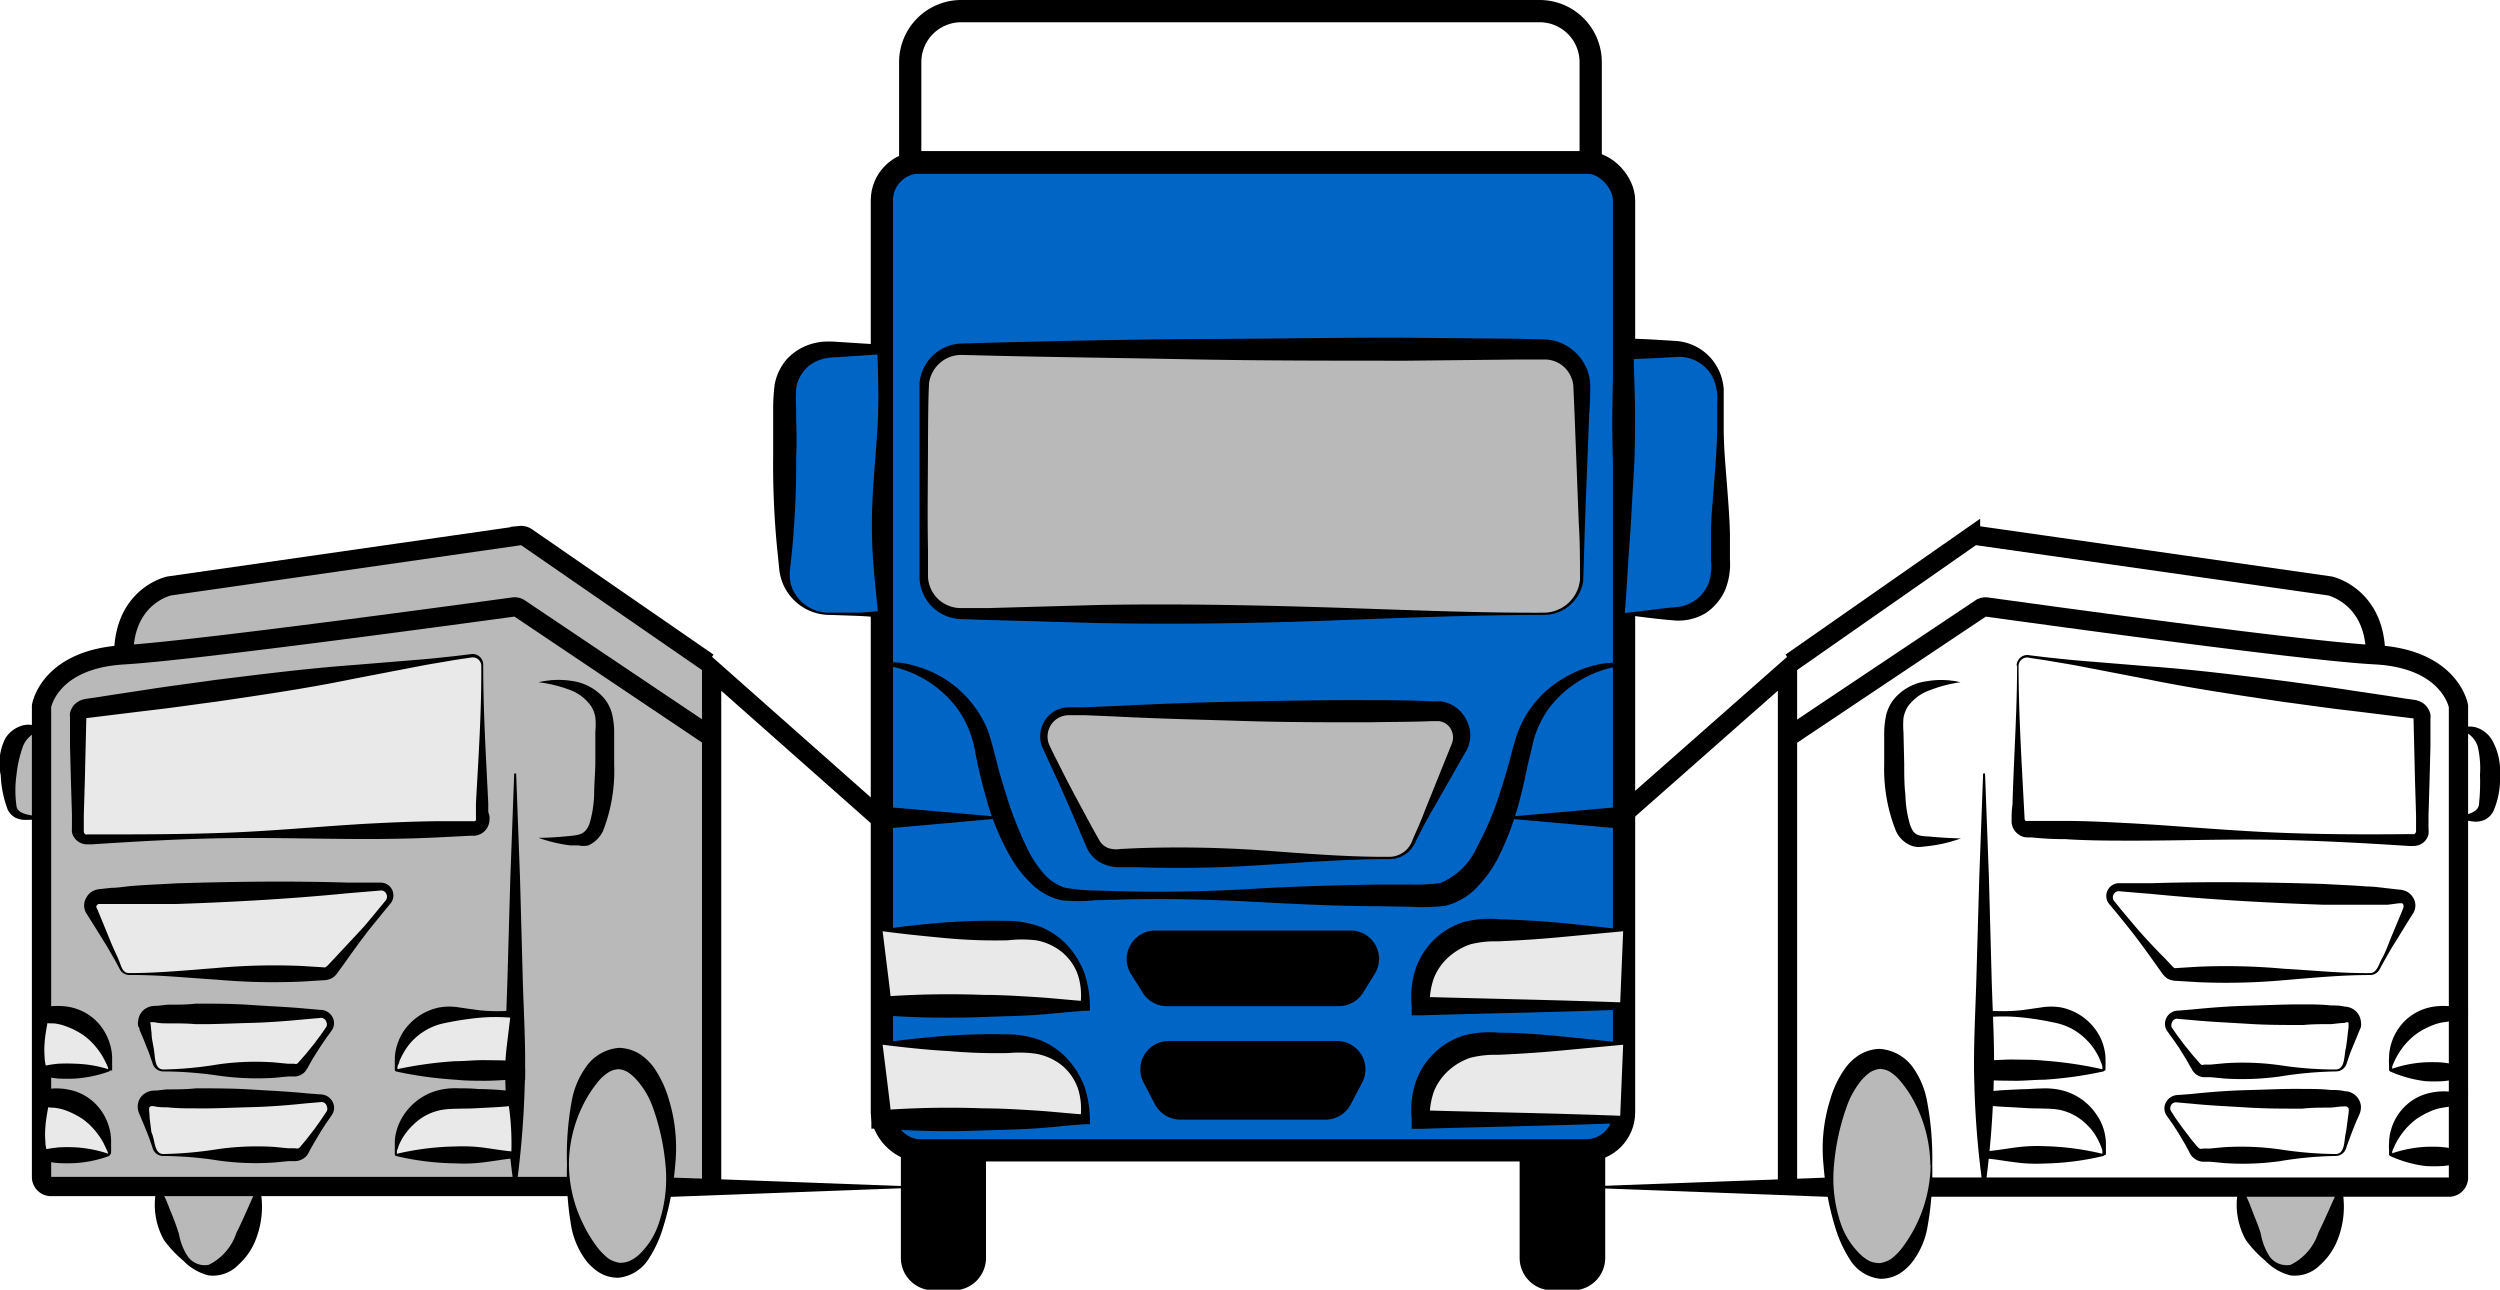 <?xml version="1.0" encoding="UTF-8"?> <svg xmlns="http://www.w3.org/2000/svg" viewBox="0 0 168.56 86.96"><defs><style>.cls-1,.cls-4{fill:#0065c5;}.cls-1,.cls-3,.cls-6{stroke:#000;stroke-miterlimit:10;}.cls-1,.cls-3{stroke-width:1.5px;}.cls-2{fill:#b9b9b9;}.cls-3,.cls-6{fill:none;}.cls-5{fill:#e9e9e9;}.cls-6{stroke-width:1.3px;}</style></defs><g id="Layer_2" data-name="Layer 2"><g id="Layer_1-2" data-name="Layer 1"><rect class="cls-1" x="59.46" y="10.95" width="50.04" height="66.61" rx="2.56"></rect><rect class="cls-2" x="62.29" y="23.54" width="44.36" height="17.85" rx="2.56"></rect><path d="M104.1,41.46c-5,0-10,.22-15,.4s-10,.24-15,.15l-7.5-.21-1.89-.06A2.88,2.88,0,0,1,62,39l0-1.89c0-2.5,0-5,0-7.5l0-3.78a2.93,2.93,0,0,1,2.86-2.67q7.5-.22,15-.3c5,0,10-.11,15-.09l7.5.07,1.91.05a3.19,3.19,0,0,1,2.08,1,3.15,3.15,0,0,1,.87,2.1c0,.68,0,1.26-.07,1.9l-.29,7.5-.11,3.76A2.68,2.68,0,0,1,104.1,41.46Zm0-.15a2.47,2.47,0,0,0,2.43-2.23c0-1.22,0-2.49-.08-3.74l-.29-7.5L106.08,26a2,2,0,0,0-.62-1.25,1.91,1.91,0,0,0-1.26-.51l-1.84,0-7.5.08c-5,0-10,0-15-.1s-10-.15-15-.29a2.2,2.2,0,0,0-2.22,1.91c-.06,1.19-.06,2.49-.07,3.72,0,2.5-.05,5,0,7.5,0,.62,0,1.27,0,1.86a2.24,2.24,0,0,0,.69,1.48,2.27,2.27,0,0,0,1.47.6L66.59,41l7.5-.21c5-.09,10,0,15,.15S99.1,41.33,104.1,41.31Z"></path><path class="cls-3" d="M64.81.75h39a3.44,3.44,0,0,1,3.44,3.44v6.76a0,0,0,0,1,0,0H61.37a0,0,0,0,1,0,0V4.19A3.44,3.44,0,0,1,64.81.75Z"></path><path class="cls-4" d="M55.94,41.39h3.52V23.54H55.94a3,3,0,0,0-3,3V38.37A3,3,0,0,0,55.94,41.39Z"></path><path d="M55.94,41.31c.59,0,1.17,0,1.76,0s1.17-.08,1.76-.13l-.25.25c-.14-1.49-.32-3-.39-4.47a36.92,36.92,0,0,1,.08-4.46c.09-1.49.25-3,.3-4.46s0-3-.05-4.46l.31.3-3.1.21a3.13,3.13,0,0,0-1.3.26,2.28,2.28,0,0,0-.94.77,2.31,2.31,0,0,0-.44,1.09,13.55,13.55,0,0,0,0,1.43c0,1,.06,2.07,0,3.1a61.22,61.22,0,0,1-.26,6.2l-.16,1.54a2.53,2.53,0,0,0,.24,1.37A2.68,2.68,0,0,0,55.94,41.31Zm0,.15a3.42,3.42,0,0,1-3.39-3l-.16-1.56a58.44,58.44,0,0,1-.26-6.2c0-1,0-2.07,0-3.1a13,13,0,0,1,.1-1.66,3.58,3.58,0,0,1,.81-1.71,3.67,3.67,0,0,1,1.54-1,4,4,0,0,1,.9-.19,7.23,7.23,0,0,1,.84,0l3.1.2.32,0v.29c-.08,1.49-.1,3-.05,4.46s.21,3,.31,4.46a39.09,39.09,0,0,1,.07,4.46c-.06,1.49-.25,3-.39,4.47l0,.26-.22,0c-.59-.05-1.17-.1-1.76-.12S56.53,41.48,55.94,41.46Z"></path><path class="cls-4" d="M109.5,41.39H113a3,3,0,0,0,3-3V26.55a3,3,0,0,0-3-3H109.5Z"></path><path d="M109.55,41.33c1.3-.13,2.42-.31,3.49-.4a2.55,2.55,0,0,0,2.18-1.66,3.65,3.65,0,0,0,.14-1.5c0-.59,0-1.18,0-1.77,0-1.18.14-2.36.22-3.54s.19-2.36.2-3.54c0-.59,0-1.18,0-1.77a3.46,3.46,0,0,0-.26-1.63A2.56,2.56,0,0,0,113,24.07c-1.18.07-2.36.13-3.54.16l.69-.69c0,1.45.09,2.88.09,4.31s0,2.87-.1,4.33-.15,2.94-.27,4.46S109.69,39.71,109.55,41.33Zm-.11.11c-.14-1.35-.25-2.78-.36-4.23s-.19-3-.26-4.47-.12-3.05-.11-4.59.06-3.08.09-4.61l0-.71.68,0c1.18,0,2.35.09,3.54.16a3.46,3.46,0,0,1,3,2.29,3.75,3.75,0,0,1,.2.94c0,.33,0,.61,0,.91,0,.59,0,1.18,0,1.77,0,1.18.11,2.36.2,3.54s.19,2.36.22,3.54c0,.59,0,1.18,0,1.77a4.67,4.67,0,0,1-.31,2A3.66,3.66,0,0,1,115,41.34a3.57,3.57,0,0,1-2,.5C111.75,41.75,110.51,41.57,109.44,41.44Z"></path><path class="cls-2" d="M93.71,57.84H75.24a1.71,1.71,0,0,1-1.53-1l-3.14-6.48A1.7,1.7,0,0,1,72.1,48H96.85a1.7,1.7,0,0,1,1.53,2.44l-3.14,6.48A1.71,1.71,0,0,1,93.71,57.84Z"></path><path d="M93.71,57.92c-2.85,0-5.7.22-8.54.4a83.92,83.92,0,0,1-8.54.15l-1.06,0a2.73,2.73,0,0,1-1.27-.26,2.17,2.17,0,0,1-1-1l-.43-1c-.55-1.31-1.11-2.62-1.71-3.91l-.92-2a2,2,0,0,1,.62-2.19A2,2,0,0,1,72,47.69l1.08,0,2.13-.09c2.85-.14,5.69-.25,8.54-.3s5.69-.11,8.53-.09c1.43,0,2.85,0,4.27.08h.27a2.33,2.33,0,0,1,.37,0,2.21,2.21,0,0,1,.71.24,2.28,2.28,0,0,1,1,1.07A2.16,2.16,0,0,1,99.09,50a2.29,2.29,0,0,1-.24.65l-.27.46-2.12,3.72c-.36.62-.68,1.25-1,1.88A1.88,1.88,0,0,1,93.71,57.92Zm0-.15a1.66,1.66,0,0,0,1.53-1.14c.28-.65.58-1.3.84-2l1.61-4,.2-.49a1.37,1.37,0,0,0,.08-.37,1.22,1.22,0,0,0-.17-.65,1,1,0,0,0-.49-.42,1.11,1.11,0,0,0-.3-.08h-.43c-1.42.06-2.84.05-4.27.08-2.84,0-5.69,0-8.53-.09s-5.69-.15-8.54-.3l-2.13-.09-1.06,0a1.48,1.48,0,0,0-.84.28,1.46,1.46,0,0,0-.5,1.64c.27.61.62,1.26.93,1.89.64,1.27,1.33,2.52,2,3.77l.51.91a1.23,1.23,0,0,0,.57.47,1.77,1.77,0,0,0,.83.06l1.06-.05a81.13,81.13,0,0,1,8.54.15C88,57.55,90.86,57.79,93.71,57.77Z"></path><path d="M90.27,67.84H78.68a1.93,1.93,0,0,1-1.63-.9l-.79-1.26a1.92,1.92,0,0,1,1.63-2.94H91.06a1.91,1.91,0,0,1,1.62,2.94l-.78,1.26A1.93,1.93,0,0,1,90.27,67.84Z"></path><path d="M89.35,75.49H79.59a1.94,1.94,0,0,1-1.7-1L77.11,73a1.91,1.91,0,0,1,1.69-2.81H90.14A1.91,1.91,0,0,1,91.84,73l-.79,1.5A1.92,1.92,0,0,1,89.35,75.49Z"></path><path d="M60.74,77.56h5.74a0,0,0,0,1,0,0v7.21A2.19,2.19,0,0,1,64.28,87H62.93a2.19,2.19,0,0,1-2.19-2.19V77.56A0,0,0,0,1,60.74,77.56Z"></path><path d="M102.49,77.56h5.74a0,0,0,0,1,0,0v7.21A2.19,2.19,0,0,1,106,87h-1.35a2.19,2.19,0,0,1-2.19-2.19V77.56A0,0,0,0,1,102.49,77.56Z"></path><path class="cls-5" d="M109.5,70.39h-9.28a4.42,4.42,0,0,0-4.43,4.42v.68H109.5Z"></path><path d="M109.44,70.44l-4.38.41c-1.4.13-2.73.21-4.06.27a6.91,6.91,0,0,0-1.83.19,4.13,4.13,0,0,0-1.5.87,3.77,3.77,0,0,0-1,1.44,5.12,5.12,0,0,0-.27,1.87l-.63-.63c4.57.13,9.14.2,13.71.38l-.25.25Zm.11-.11.19,5.16v.23h-.25c-4.57.18-9.14.25-13.71.39l-.6,0,0-.65a6.23,6.23,0,0,1,.21-2.31,5,5,0,0,1,3.36-3.35,7.14,7.14,0,0,1,2.36-.17c1.49,0,3,.13,4.39.27S108.28,70.18,109.55,70.33Z"></path><path class="cls-5" d="M109.5,62.74h-9.28a4.42,4.42,0,0,0-4.43,4.42v.68H109.5Z"></path><path d="M109.44,62.79l-4.38.41c-1.4.13-2.73.21-4.06.27a6.91,6.91,0,0,0-1.83.19,4.28,4.28,0,0,0-1.5.87,3.77,3.77,0,0,0-1,1.44,5.12,5.12,0,0,0-.27,1.87l-.63-.63c4.57.13,9.14.21,13.71.38l-.25.25Zm.11-.1.19,5.15v.23h-.25c-4.57.18-9.14.25-13.71.39l-.6,0,0-.65a6.23,6.23,0,0,1,.21-2.31,5,5,0,0,1,3.36-3.35,7.14,7.14,0,0,1,2.36-.17c1.49.05,3,.13,4.39.27S108.28,62.54,109.55,62.69Z"></path><polygon points="109.5 55.89 100.98 55.13 109.5 54.38 109.5 55.89"></polygon><path class="cls-5" d="M59.46,70.39h9.28a4.43,4.43,0,0,1,4.43,4.42v.68H59.46Z"></path><path d="M59.41,70.33c1.22-.2,2.61-.34,4-.46a43.07,43.07,0,0,1,4.42-.13,6.48,6.48,0,0,1,2.27.38A5,5,0,0,1,72,71.43a5.72,5.72,0,0,1,1.14,1.89,7.51,7.51,0,0,1,.35,2.17l0,.31-.36,0c-1.15.08-2.29.22-3.43.29s-2.28.09-3.43.13a60.27,60.27,0,0,1-6.85-.12l-.67,0,0-.59c.06-.93.16-1.84.26-2.71S59.31,71.09,59.41,70.33Zm.1.11.33,2.65c.1.84.21,1.62.26,2.4l-.64-.64a62.68,62.68,0,0,1,6.85-.12c1.15,0,2.29.07,3.43.14s2.28.2,3.43.28l-.34.34a4.55,4.55,0,0,0-.12-2,3.52,3.52,0,0,0-1.09-1.64,3.93,3.93,0,0,0-1.75-.8A8.23,8.23,0,0,0,68,71a36.56,36.56,0,0,1-4-.13C62.54,70.79,61.11,70.64,59.51,70.44Z"></path><path class="cls-5" d="M59.46,62.74h9.28a4.43,4.43,0,0,1,4.43,4.42v.68H59.46Z"></path><path d="M59.41,62.69c1.22-.21,2.61-.35,4-.47a43.07,43.07,0,0,1,4.42-.13,6.48,6.48,0,0,1,2.27.38A5,5,0,0,1,72,63.78a5.67,5.67,0,0,1,1.14,1.9,7.39,7.39,0,0,1,.35,2.16l0,.31-.36,0c-1.15.08-2.29.22-3.43.29s-2.28.09-3.43.13a60.27,60.27,0,0,1-6.85-.12l-.67,0,0-.59c.06-.93.16-1.84.26-2.71S59.31,63.44,59.41,62.69Zm.1.1.33,2.66c.1.83.21,1.61.26,2.39l-.64-.64a62.68,62.68,0,0,1,6.85-.12c1.15,0,2.29.07,3.43.14s2.28.2,3.43.28l-.34.34a4.55,4.55,0,0,0-.12-2,3.44,3.44,0,0,0-1.09-1.63,3.85,3.85,0,0,0-1.75-.81,8.23,8.23,0,0,0-1.92,0,36.56,36.56,0,0,1-4-.13C62.54,63.14,61.11,63,59.51,62.79Z"></path><path d="M59.45,44.7a5.17,5.17,0,0,1,2.18.18,7.39,7.39,0,0,1,4.95,4.31c.14.35.23.74.34,1.09l.26,1c.17.69.36,1.36.57,2a25,25,0,0,0,1.47,3.84,7.52,7.52,0,0,0,1.06,1.67,3.22,3.22,0,0,0,1.51,1.06,12.19,12.19,0,0,0,2,.19l2.13.06c2.84.06,5.69,0,8.53-.17s5.69-.25,8.53-.29l2.13,0a12.29,12.29,0,0,0,2-.1,4.72,4.72,0,0,0,2.49-2.46,20.47,20.47,0,0,0,1.58-3.78c.22-.66.41-1.33.6-2l.26-1c.12-.36.21-.74.36-1.09a7.1,7.1,0,0,1,2.92-3.42,7.62,7.62,0,0,1,2-.88,5.51,5.51,0,0,1,2.18-.19l0,.15a7.43,7.43,0,0,0-5.15,3,7.3,7.3,0,0,0-.86,1.75c-.11.31-.16.63-.24.95L103,51.6c-.14.71-.3,1.42-.48,2.12A19.83,19.83,0,0,1,101,57.86a8.2,8.2,0,0,1-1.36,1.9,4.33,4.33,0,0,1-2.18,1.31,12.41,12.41,0,0,1-2.31.07L93,61.1c-2.84,0-5.69-.15-8.53-.3s-5.69-.22-8.53-.16l-2.13.06a11,11,0,0,1-2.23,0,4.08,4.08,0,0,1-2.06-1.14,7.73,7.73,0,0,1-1.4-1.8,16.84,16.84,0,0,1-1.66-4.07c-.2-.7-.37-1.4-.53-2.1-.08-.35-.14-.71-.21-1.06s-.14-.64-.25-.95a7,7,0,0,0-.88-1.75,7.47,7.47,0,0,0-5.13-3Z"></path><polygon points="59.46 54.38 67.97 55.13 59.46 55.89 59.46 54.38"></polygon><path class="cls-2" d="M151.06,80c.33,3.23,1.72,5.64,3.38,5.64s3-2.41,3.38-5.64"></path><path d="M151.12,80a11.44,11.44,0,0,1,.73,1.62c.2.53.42,1,.58,1.56a4.14,4.14,0,0,0,.61,1.56,1.43,1.43,0,0,0,1.4.54,3.66,3.66,0,0,0,1.87-2.16c.5-1,.9-2,1.44-3.12h.13a6.08,6.08,0,0,1-.31,3.69,4.47,4.47,0,0,1-1.15,1.61,2.38,2.38,0,0,1-2,.69,3.58,3.58,0,0,1-1.7-1,7.47,7.47,0,0,1-1.3-1.39,4.89,4.89,0,0,1-.45-3.63Z"></path><polyline class="cls-6" points="109.35 54.98 120.52 45.13 120.52 80.04"></polyline><path class="cls-6" d="M120.52,49.73l13-8.69a.6.6,0,0,1,.45-.11c2.37.32,21.52,3,26.25,3.22,5,.3,5.54,3.46,5.54,3.46v31.8a.64.64,0,0,1-.64.63H130.13"></path><polygon points="123.37 80.7 105.74 80.04 123.37 79.39 123.37 80.7"></polygon><path class="cls-6" d="M120.76,44.67l12.1-8.45a.66.66,0,0,1,.43-.11l23.82,3.4s3.06.69,3.06,4.65"></path><path d="M133.84,52.15l.26,7,.19,7c.07,2.32.22,4.65.13,7a63.16,63.16,0,0,1-.58,7h-.13a60.84,60.84,0,0,1-.59-7c-.08-2.32.06-4.65.13-7l.2-7,.26-7Z"></path><ellipse class="cls-2" cx="126.75" cy="78.53" rx="3.46" ry="7.15"></ellipse><path d="M130.28,78.53a20.91,20.91,0,0,1-.35,4.36A5.39,5.39,0,0,1,129,85a3.26,3.26,0,0,1-.91.86,2.42,2.42,0,0,1-1.33.36,2.73,2.73,0,0,1-2.07-1.36,8.43,8.43,0,0,1-.92-2,19.48,19.48,0,0,1-.82-4.29,11,11,0,0,1,.45-4.43,6.86,6.86,0,0,1,1-2.1,3.52,3.52,0,0,1,.94-.9,2.77,2.77,0,0,1,1.38-.42A3,3,0,0,1,129,72a5.75,5.75,0,0,1,.91,2.14A20.87,20.87,0,0,1,130.28,78.53Zm-.13,0a9.32,9.32,0,0,0-1-4.08,7.8,7.8,0,0,0-1.09-1.64,2.93,2.93,0,0,0-.64-.55,1.45,1.45,0,0,0-.66-.19,1.51,1.51,0,0,0-.64.21,3.21,3.21,0,0,0-.62.56,5.91,5.91,0,0,0-.95,1.67,15.67,15.67,0,0,0-.89,4,9.44,9.44,0,0,0,.51,4.15,5.28,5.28,0,0,0,1.08,1.73A2.94,2.94,0,0,0,126,85a1.59,1.59,0,0,0,.77.16,2,2,0,0,0,.71-.26,4,4,0,0,0,.64-.6,9.49,9.49,0,0,0,2.05-5.75Z"></path><path d="M132.19,46a8.94,8.94,0,0,0-2.05.53,3.09,3.09,0,0,0-1.5,1.1,2.11,2.11,0,0,0-.3.78,5.75,5.75,0,0,0,0,.95l.05,2.14c0,.71,0,1.42.08,2.1a7.8,7.8,0,0,0,.31,2c.24.64.41.77,1.28.8.71.07,1.42.11,2.15.13a9.81,9.81,0,0,1-2.14.51l-.54.06a1.5,1.5,0,0,1-.71-.1,1.92,1.92,0,0,1-1-1,11.26,11.26,0,0,1-.78-4.45c0-.73,0-1.46,0-2.17a6.07,6.07,0,0,1,.14-1.2,2.78,2.78,0,0,1,.61-1.15,3.48,3.48,0,0,1,2.13-1.1A5.69,5.69,0,0,1,132.19,46Z"></path><path d="M136.1,44.88c0,3.09.19,6.18.35,9.27l.06,1.1a.13.13,0,0,0,.09.1.07.07,0,0,0,.06,0h.26c.77,0,1.54,0,2.32,0,1.54,0,3.08.09,4.63.17,3.08.18,6.17.46,9.25.6s6.18.15,9.27.12h.28a.21.21,0,0,0,.11,0,.25.25,0,0,0,.12-.18l0-1.08-.07-2.32-.1-4.22-4.14-.51c-1.54-.17-3.07-.4-4.6-.6-3-.45-6.11-.9-9.14-1.52l-4.56-.88c-.76-.15-1.52-.26-2.29-.4l-1.14-.17A.58.58,0,0,0,136.1,44.88Zm-.13,0a.72.72,0,0,1,.87-.7l1.15.14c.77.08,1.54.17,2.31.23l4.62.38c3.09.22,6.15.61,9.22,1,1.53.21,3.06.41,4.59.65l2.29.34,1.14.18.58.08a1.45,1.45,0,0,1,.45.13,1.09,1.09,0,0,1,.44.35,1.2,1.2,0,0,1,.24.51.83.83,0,0,1,0,.27v.73l0,1.16-.06,2.31L163.74,55l0,.58v.29a2,2,0,0,1,0,.37,1,1,0,0,1-.56.7,1.18,1.18,0,0,1-.45.1l-.3,0c-3.09-.2-6.17-.37-9.26-.42s-6.18.06-9.27.06c-1.55,0-3.09,0-4.64-.1q-1.15,0-2.31-.12l-.32,0a1,1,0,0,1-.49-.17,1.11,1.11,0,0,1-.51-.84c0-.49,0-.8.06-1.21C135.78,51.06,136,48,136,44.88Z"></path><path d="M165.71,49.2a1.63,1.63,0,0,1,1.22-.16,1.94,1.94,0,0,1,1.08.83,4.3,4.3,0,0,1,.55,2.41,5.55,5.55,0,0,1-.43,2.38,1.35,1.35,0,0,1-.55.59,1.53,1.53,0,0,1-.72.15,4,4,0,0,1-1.15-.27c.36-.15.75-.23,1-.36s.39-.27.43-.51a13.77,13.77,0,0,0,.07-2,6.49,6.49,0,0,0-.15-1.92A1.64,1.64,0,0,0,165.71,49.2Z"></path><path d="M159.78,65.74c-1.94,0-3.87.19-5.81.35a43.4,43.4,0,0,1-5.81.13l-1.46-.09a1.21,1.21,0,0,1-.56-.15,1.41,1.41,0,0,1-.37-.37l-.42-.59c-.56-.79-1.13-1.58-1.73-2.34l-.91-1.13-.47-.56a.86.86,0,0,1,.61-1.44h.74l1.45,0c3.89-.12,7.76-.07,11.63.05,1,.06,1.94.09,2.91.17.48,0,1,.08,1.45.13l.72.08a1.38,1.38,0,0,1,.54.14,1.11,1.11,0,0,1,.43.43,1,1,0,0,1-.05,1.08l-.39.62-.76,1.24c-.27.41-.5.83-.74,1.25l-.35.64A.71.71,0,0,1,159.78,65.74Zm0-.13c.49,0,.6-.59.83-1s.4-.88.58-1.34l.56-1.34.28-.68c.07-.18,0-.22,0-.3a.24.24,0,0,0-.1-.05l-.17,0L161,61c-.49,0-1,0-1.46,0-1,0-1.93,0-2.9,0-3.87-.13-7.74-.35-11.61-.73l-1.45-.12-.71-.06a.39.39,0,0,0-.37.23.4.4,0,0,0,.07.46l.45.56.94,1.12c.63.73,1.29,1.44,2,2.15l.5.53c.1.11.11.11.15.13a.32.32,0,0,0,.14,0l1.46-.09a43.4,43.4,0,0,1,5.81.14C155.91,65.42,157.84,65.63,159.78,65.61Z"></path><path d="M141.82,72.24a26.57,26.57,0,0,1-4,.56c-.67,0-1.34.08-2,.07s-1.34,0-2-.07l-.66,0,0-.6c0-.63.06-1.26.14-1.9l.23-1.9,0-.29.23,0a12.17,12.17,0,0,0,2.56,0l1.27-.18a4.08,4.08,0,0,1,1.4,0,3.82,3.82,0,0,1,2.37,1.59,3.41,3.41,0,0,1,.54,1.31,2.69,2.69,0,0,1,.06.69,1.88,1.88,0,0,1,0,.34l0,.17,0,.08v.06h0S142,72.11,141.82,72.24Zm0-.13c-.13.13,0,0-.07.06h0v-.06l0-.07,0-.15a1.82,1.82,0,0,0-.11-.3,3.32,3.32,0,0,0-.25-.54,4,4,0,0,0-.69-.92A4.08,4.08,0,0,0,138.74,69a19.82,19.82,0,0,0-2.41-.4,12.17,12.17,0,0,0-2.56,0l.27-.27.23,1.9c.07.64.09,1.27.13,1.9l-.63-.63c.67,0,1.34-.07,2-.06s1.34,0,2,.07A26.57,26.57,0,0,1,141.82,72.11Z"></path><path d="M141.82,77.94a18.54,18.54,0,0,1-4,.51,10.41,10.41,0,0,1-2-.09c-.67-.08-1.34-.21-2-.26h-.24l0-.21a18.08,18.08,0,0,0-.24-3.81l-.05-.39.51-.07c.85-.11,1.7-.14,2.56-.18.42,0,.85-.05,1.27-.05a4.79,4.79,0,0,1,1.42.13,3.94,3.94,0,0,1,2.35,1.7,3.39,3.39,0,0,1,.53,1.31,3.22,3.22,0,0,1,.06.69c0,.11,0,.23,0,.34l0,.16v.15h0S142,77.81,141.82,77.94Zm0-.13c-.13.13,0,0-.07.06h0V77.8l0-.08,0-.15a2.47,2.47,0,0,0-.1-.29,4,4,0,0,0-.26-.55,3.5,3.5,0,0,0-.7-.91,3.61,3.61,0,0,0-1.88-1c-.62-.11-1.56-.06-2.39-.12s-1.71-.07-2.56-.18l.46-.47a18.76,18.76,0,0,0-.23,3.81l-.23-.23c.67-.05,1.34-.17,2-.26a11.28,11.28,0,0,1,2-.09A18.54,18.54,0,0,1,141.82,77.81Z"></path><path d="M161.15,72.11a8.08,8.08,0,0,1,2.28-.48,10.86,10.86,0,0,1,1.14,0,7.53,7.53,0,0,1,1.14.19l-.4.39c.06-.31.14-.63.17-1a7.49,7.49,0,0,0,0-1c-.05-.63-.2-1.27-.3-1.9l.51.5c-.28,0-.58.07-.83.1a3.15,3.15,0,0,0-.69.16,5.19,5.19,0,0,0-1.22.62,4.6,4.6,0,0,0-1,1,5.29,5.29,0,0,0-.41.66c-.06.11-.11.24-.17.36l-.08.2,0,.1,0,.05v0h0Zm0,.13-.07-.07h0v0l0-.06,0-.1c0-.08,0-.15,0-.23a2.32,2.32,0,0,1,0-.46,3.28,3.28,0,0,1,.14-.93,3.6,3.6,0,0,1,1-1.63,3.53,3.53,0,0,1,1.76-.87,4.52,4.52,0,0,1,1-.06,6,6,0,0,1,.86.09l.57.08-.07.42c-.1.63-.25,1.27-.29,1.9a6,6,0,0,0,0,1c0,.32.11.64.17,1l.06.3-.45.1a9,9,0,0,1-1.14.18,10.85,10.85,0,0,1-1.14,0A8.44,8.44,0,0,1,161.15,72.24Z"></path><path d="M161.15,77.81a8.44,8.44,0,0,1,2.28-.48,10.85,10.85,0,0,1,1.14,0,9,9,0,0,1,1.14.18l-.4.4c.06-.32.14-.64.17-.95a7.57,7.57,0,0,0,0-1c-.05-.64-.2-1.27-.3-1.91l.51.51c-.28,0-.58.06-.83.1a3.84,3.84,0,0,0-.69.15,5.6,5.6,0,0,0-1.22.62,4.65,4.65,0,0,0-1,1,5.15,5.15,0,0,0-.41.65c-.06.12-.11.24-.17.37s-.05.13-.08.19l0,.11,0,0v0h0S161.28,77.94,161.15,77.81Zm0,.13c-.13-.13,0,0-.07-.06h0v0l0,0,0-.11c0-.07,0-.15,0-.22a2.38,2.38,0,0,1,0-.46,3.4,3.4,0,0,1,.14-.94,3.57,3.57,0,0,1,1-1.62,3.45,3.45,0,0,1,1.76-.87,4,4,0,0,1,1-.07c.31,0,.57,0,.86.09l.57.09-.07.41c-.1.64-.25,1.27-.29,1.91a6,6,0,0,0,0,1c0,.31.11.63.17.95l.06.29-.45.1a7.53,7.53,0,0,1-1.14.19,10.86,10.86,0,0,1-1.14,0A8.08,8.08,0,0,1,161.15,77.94Z"></path><path d="M157.46,72.24a26.12,26.12,0,0,0-3.73.34,18.66,18.66,0,0,1-3.73.14l-.94-.09-.49,0a1,1,0,0,1-.65-.33,1.21,1.21,0,0,1-.16-.25l-.12-.2-.23-.41-.49-.79c-.18-.26-.35-.52-.54-.77l-.28-.39a.89.89,0,0,1,.78-1.35l.94-.08c1.24-.12,2.49-.22,3.73-.25s2.49-.1,3.73-.09c.63,0,1.25,0,1.87.07.31,0,.62,0,.93.08a1.15,1.15,0,0,1,.74.29,1.11,1.11,0,0,1,.36.7,1,1,0,0,1,0,.39,2.21,2.21,0,0,1-.1.24l-.18.44-.36.87c-.12.29-.21.59-.31.88A.76.76,0,0,1,157.46,72.24Zm0-.13c.67,0,.57-.89.71-1.45.05-.31.09-.62.12-.94l.06-.46c0-.2,0-.25,0-.29s-.14-.08-.26,0c-.31,0-.62.06-.93.08-.62,0-1.24,0-1.87.06-1.24,0-2.49,0-3.73-.08s-2.49-.13-3.73-.25l-.94-.08a.37.37,0,0,0-.46.28.4.4,0,0,0,0,.3l.26.37c.17.26.37.5.55.75l.59.73.31.35.15.18a1.25,1.25,0,0,0,.12.12.22.22,0,0,0,.19,0l.44,0,.94-.09a17.94,17.94,0,0,1,3.73.13A24.77,24.77,0,0,0,157.46,72.11Z"></path><path d="M157.46,77.94a24.78,24.78,0,0,0-3.74.35,18.11,18.11,0,0,1-3.75.13l-.94-.09-.47,0a1.06,1.06,0,0,1-.65-.25,1,1,0,0,1-.23-.27l-.11-.21-.22-.41-.48-.81c-.17-.26-.33-.53-.52-.78l-.27-.39a.87.87,0,0,1-.14-.59.93.93,0,0,1,.89-.79l.93-.07c1.25-.13,2.5-.23,3.75-.26s2.5-.1,3.75-.08c.62,0,1.25,0,1.87.07.31,0,.62,0,.94.08a1.18,1.18,0,0,1,.73.27,1.14,1.14,0,0,1,.38.7,1.21,1.21,0,0,1-.12.64l-.19.43c-.12.29-.24.58-.35.88s-.22.59-.32.88A.75.75,0,0,1,157.46,77.94Zm0-.13c.67,0,.57-.89.71-1.45.05-.31.09-.63.13-.94s.12-.74,0-.75a.19.19,0,0,0-.12-.07c-.07,0,0,0-.15,0-.32,0-.63.07-.94.08-.62,0-1.25,0-1.87.07-1.25,0-2.5,0-3.75-.08s-2.5-.13-3.75-.26l-.93-.08a.38.38,0,0,0-.45.3.36.36,0,0,0,.05.3l.25.39c.17.26.36.51.54.76l.57.75.3.36.16.18.09.07a.31.31,0,0,0,.22,0l.47,0,.94-.09a18.84,18.84,0,0,1,3.75.14A26.13,26.13,0,0,0,157.46,77.81Z"></path><path class="cls-2" d="M2.8,80H38.37s-.85-8.46,3.38-8.66S45.14,80,45.14,80H48V44.81l-12.6-9-25.25,4s-1.94,2.59-1.79,4.15c0,0-5,.94-5.54,3.09l-.13,2.15A2.48,2.48,0,0,0,.5,52c.14,2.67.39,2.81.39,2.81l1.87.35Z"></path><path class="cls-6" d="M8.34,44.16c0-4,3.06-4.65,3.06-4.65l23.67-3.4a.65.65,0,0,1,.43.11l12.24,8.45"></path><path d="M2.8,55.2a7,7,0,0,1-1.14.08A1.46,1.46,0,0,1,1,55.11a1.26,1.26,0,0,1-.48-.52,7.37,7.37,0,0,1-.47-2.31,3.79,3.79,0,0,1,.3-2.48,2,2,0,0,1,1.15-.88,1.52,1.52,0,0,1,1.29.22l0,.12A1.72,1.72,0,0,0,1.52,50.4a8.19,8.19,0,0,0-.41,1.86,7.46,7.46,0,0,0,0,2.07c.06.59.94.63,1.66.74Z"></path><path class="cls-2" d="M10.69,80c.33,3.23,1.72,5.64,3.38,5.64s3-2.41,3.38-5.64"></path><path d="M10.75,80a11.44,11.44,0,0,1,.73,1.62,16.43,16.43,0,0,1,.58,1.56,4,4,0,0,0,.62,1.56,1.41,1.41,0,0,0,1.39.54,3.66,3.66,0,0,0,1.87-2.16c.51-1,.9-2,1.44-3.12h.13a6.08,6.08,0,0,1-.31,3.69,4.47,4.47,0,0,1-1.15,1.61,2.38,2.38,0,0,1-2,.69,3.58,3.58,0,0,1-1.7-1,7.47,7.47,0,0,1-1.3-1.39,4.89,4.89,0,0,1-.45-3.63Z"></path><polyline class="cls-6" points="59.59 55.41 47.98 45.13 47.98 80.04"></polyline><path class="cls-6" d="M38.37,80H3.44a.64.64,0,0,1-.64-.63V47.61s.5-3.16,5.53-3.46c4.73-.27,23.89-2.9,26.26-3.22A.61.61,0,0,1,35,41L48,49.73"></path><polygon points="62.77 80.04 45.14 80.7 45.14 79.39 62.77 80.04"></polygon><path d="M34.8,52.15l.26,7,.19,7c.07,2.32.22,4.65.13,7a63.16,63.16,0,0,1-.58,7h-.13a60.84,60.84,0,0,1-.59-7c-.08-2.32.06-4.65.13-7l.2-7,.26-7Z"></path><ellipse class="cls-2" cx="41.75" cy="78.53" rx="3.46" ry="7.15"></ellipse><path d="M38.36,78.53a9.16,9.16,0,0,0,1,4.08,8.66,8.66,0,0,0,1.06,1.67,4,4,0,0,0,.64.6,1.93,1.93,0,0,0,.7.26,1.57,1.57,0,0,0,.77-.16,2.63,2.63,0,0,0,.74-.57,5.12,5.12,0,0,0,1.08-1.73,9.44,9.44,0,0,0,.52-4.15,15.68,15.68,0,0,0-.9-4,5.68,5.68,0,0,0-1-1.67,3.21,3.21,0,0,0-.62-.56,1.46,1.46,0,0,0-.64-.21,1.38,1.38,0,0,0-.65.19,3,3,0,0,0-.65.55,8.18,8.18,0,0,0-1.08,1.64A9.05,9.05,0,0,0,38.36,78.53Zm-.13,0a20.22,20.22,0,0,1,.33-4.36A5.59,5.59,0,0,1,39.47,72a3,3,0,0,1,2.28-1.35,2.84,2.84,0,0,1,1.39.42,3.85,3.85,0,0,1,.94.9,7.35,7.35,0,0,1,1,2.1,11.18,11.18,0,0,1,.45,4.43,19.5,19.5,0,0,1-.83,4.29,8,8,0,0,1-.91,2,2.75,2.75,0,0,1-2.08,1.36,2.41,2.41,0,0,1-1.32-.36,3.45,3.45,0,0,1-.92-.86,5.51,5.51,0,0,1-.93-2.11A20.25,20.25,0,0,1,38.23,78.53Z"></path><path d="M36.31,46a5.75,5.75,0,0,1,2.23-.09A3.49,3.49,0,0,1,40.66,47a2.67,2.67,0,0,1,.61,1.15,5.4,5.4,0,0,1,.14,1.2c0,.71,0,1.44,0,2.17A11.24,11.24,0,0,1,40.67,56a2,2,0,0,1-1,1A1.53,1.53,0,0,1,39,57L38.45,57a10,10,0,0,1-2.14-.51c.74,0,1.45-.06,2.16-.13s1-.16,1.27-.8a7.79,7.79,0,0,0,.32-2c0-.68.07-1.39.08-2.1l0-2.14a4.83,4.83,0,0,0,0-.95,2,2,0,0,0-.3-.78,3.06,3.06,0,0,0-1.49-1.1A8.89,8.89,0,0,0,36.31,46Z"></path><path class="cls-5" d="M32.51,44.88V55.23a.63.63,0,0,1-.62.64l-26,.76A.64.64,0,0,1,5.2,56V48.44a.64.64,0,0,1,.56-.63l26-3.56A.63.63,0,0,1,32.51,44.88Z"></path><path d="M32.58,44.88c0,3.1.19,6.19.34,9.28l0,.58L33,55a2,2,0,0,1,0,.35,1.12,1.12,0,0,1-.52.84,1.23,1.23,0,0,1-.49.16l-.31,0-2.32.12c-1.55.07-3.09.1-4.64.1-3.09,0-6.19-.1-9.28-.06s-6.19.22-9.27.42l-.31,0a1.13,1.13,0,0,1-.44-.1,1.05,1.05,0,0,1-.57-.71,3.37,3.37,0,0,1,0-.36v-.29l0-.58-.07-2.32-.06-2.32,0-1.16v-.74a.84.84,0,0,1,0-.27,1.33,1.33,0,0,1,.24-.51,1.37,1.37,0,0,1,.45-.34,1.77,1.77,0,0,1,.45-.12l.57-.08,1.15-.18,2.3-.35c1.52-.24,3.06-.43,4.59-.65,3.07-.38,6.14-.77,9.23-1l4.63-.38c.77-.06,1.54-.15,2.31-.23l1.15-.14A.72.72,0,0,1,32.58,44.88Zm-.13,0a.58.58,0,0,0-.72-.54l-1.15.17c-.76.14-1.52.25-2.28.4l-4.57.88c-3,.62-6.1,1.07-9.16,1.52-1.53.2-3.06.43-4.6.6l-4.15.51-.1,4.22L5.65,55l0,1.08a.25.25,0,0,0,.12.18.21.21,0,0,0,.11,0h.28c3.09,0,6.18,0,9.27-.12s6.18-.42,9.27-.6c1.54-.08,3.09-.15,4.64-.17.77,0,1.54,0,2.32,0H32s.08,0,.09-.1a2.09,2.09,0,0,0,0-.23v-.29l0-.58C32.26,51.07,32.47,48,32.45,44.88Z"></path><path class="cls-5" d="M8.73,65.68H21.84a.64.64,0,0,0,.5-.24l3.78-4.61a.63.63,0,0,0-.51-1l-18.94.65a.63.63,0,0,0-.55.92l2,4A.65.65,0,0,0,8.73,65.68Z"></path><path d="M8.72,65.61c1.94,0,3.88-.19,5.82-.34a43.36,43.36,0,0,1,5.81-.14l1.45.09a.31.31,0,0,0,.14,0s0,0,.16-.13l.5-.53c.66-.71,1.33-1.42,2-2.15l.93-1.12.46-.56a.42.42,0,0,0,.06-.46.38.38,0,0,0-.37-.23l-.71.06-1.45.12c-3.86.38-7.73.6-11.6.73-1,0-1.94,0-2.91,0-.48,0-1,0-1.45,0l-.73,0c-.17,0-.12,0-.17,0a.19.19,0,0,0-.1.05c-.06.08-.11.12,0,.3l.28.68.55,1.34c.18.46.39.89.59,1.34S8.23,65.62,8.72,65.61Zm0,.13a.73.73,0,0,1-.65-.4l-.34-.64c-.25-.42-.48-.84-.74-1.25l-.77-1.24-.39-.62a1,1,0,0,1,0-1.08,1,1,0,0,1,.43-.43,1.34,1.34,0,0,1,.53-.14l.73-.08c.48,0,1-.1,1.45-.13,1-.08,1.93-.11,2.9-.17,3.87-.12,7.75-.17,11.63-.05l1.46,0h.74a.86.86,0,0,1,.6,1.44l-.46.56-.92,1.13c-.59.76-1.16,1.55-1.72,2.34l-.43.59a1.15,1.15,0,0,1-.37.37,1.21,1.21,0,0,1-.56.15l-1.45.09a43.36,43.36,0,0,1-5.81-.13C12.6,65.93,10.66,65.72,8.72,65.74Z"></path><path class="cls-5" d="M26.69,72.17h8v-3.8H30.49a3.8,3.8,0,0,0-3.8,3.8Z"></path><path d="M26.69,72.11a26.44,26.44,0,0,1,4-.56c.67,0,1.34-.08,2-.07s1.34,0,2,.06l-.63.63c0-.63.06-1.26.14-1.9l.23-1.9.26.27a12.08,12.08,0,0,0-2.55,0,20.34,20.34,0,0,0-2.42.4,4.14,4.14,0,0,0-1.86,1.08,3.92,3.92,0,0,0-.68.92,4.49,4.49,0,0,0-.26.54c0,.1-.08.2-.11.3L26.8,72l0,.07v.06h0S26.82,72.24,26.69,72.11Zm0,.13-.07-.07h0v-.06l0-.08,0-.17c0-.11,0-.22,0-.34a3.22,3.22,0,0,1,.06-.69,3.75,3.75,0,0,1,.54-1.31,3.84,3.84,0,0,1,2.38-1.59,4,4,0,0,1,1.39,0l1.28.18a12.08,12.08,0,0,0,2.55,0l.23,0,0,.29.23,1.9c.07.64.1,1.27.13,1.9l0,.6-.67,0c-.67,0-1.34.07-2,.07s-1.34,0-2-.07A26.44,26.44,0,0,1,26.69,72.24Z"></path><path class="cls-5" d="M26.69,77.88h8V74.07H30.49a3.81,3.81,0,0,0-3.8,3.81Z"></path><path d="M26.69,77.81a18.45,18.45,0,0,1,4-.51,11.28,11.28,0,0,1,2,.09c.67.09,1.34.21,2,.26l-.22.23a18.08,18.08,0,0,0-.24-3.81l.46.47c-.85.11-1.7.13-2.55.18s-1.77,0-2.39.12a3.64,3.64,0,0,0-1.89,1,4.11,4.11,0,0,0-1,1.46c0,.09-.07.19-.1.29l0,.15,0,.08v.06h0S26.82,77.94,26.69,77.81Zm0,.13-.07-.07h0V77.8l0-.09,0-.16c0-.11,0-.23,0-.34a3.21,3.21,0,0,1,.05-.69,3.73,3.73,0,0,1,.53-1.31,4,4,0,0,1,2.35-1.7,4.81,4.81,0,0,1,1.42-.13c.43,0,.85,0,1.28.05.85,0,1.7.07,2.55.18l.52.07-.06.39A18.76,18.76,0,0,0,35,77.88l0,.21h-.25c-.67.05-1.34.18-2,.26a10.41,10.41,0,0,1-2,.09A18.45,18.45,0,0,1,26.69,77.94Z"></path><path class="cls-5" d="M7.36,72.17H2.8v-3.8h.76a3.8,3.8,0,0,1,3.8,3.8Z"></path><path d="M7.36,72.24a8.44,8.44,0,0,1-2.28.48,10.85,10.85,0,0,1-1.14,0,9,9,0,0,1-1.14-.18l-.45-.1,0-.3a7.55,7.55,0,0,0,.17-1,6,6,0,0,0,0-1,17.85,17.85,0,0,0-.3-1.9L2.23,68l.57-.08a5.82,5.82,0,0,1,.85-.09,4.57,4.57,0,0,1,1,.06,3.53,3.53,0,0,1,1.76.87,3.66,3.66,0,0,1,1,1.63,3.29,3.29,0,0,1,.15.93c0,.16,0,.31,0,.46a1.89,1.89,0,0,1,0,.23l0,.1v.09h0S7.49,72.11,7.36,72.24Zm0-.13c-.13.13,0,0-.07.06h0v0l0-.05,0-.1a1.59,1.59,0,0,0-.07-.2c-.06-.12-.12-.25-.18-.36a4.33,4.33,0,0,0-.41-.66,4.56,4.56,0,0,0-1-1,5.26,5.26,0,0,0-1.23-.62A3.2,3.2,0,0,0,3.63,69c-.26,0-.56,0-.83-.1l.5-.5c-.1.63-.25,1.27-.29,1.9a6,6,0,0,0,0,1c0,.32.11.64.17,1l-.39-.39a7.53,7.53,0,0,1,1.14-.19,10.86,10.86,0,0,1,1.14,0A8.08,8.08,0,0,1,7.36,72.11Z"></path><path class="cls-5" d="M7.36,77.88H2.8V74.07h.76a3.81,3.81,0,0,1,3.8,3.81Z"></path><path d="M7.36,77.94a8.08,8.08,0,0,1-2.28.48,10.86,10.86,0,0,1-1.14,0,7.53,7.53,0,0,1-1.14-.19l-.45-.1,0-.29a8.26,8.26,0,0,0,.17-.95,6.05,6.05,0,0,0,0-1,18,18,0,0,0-.3-1.91l-.06-.41.57-.09c.28,0,.55-.07.85-.09a4,4,0,0,1,1,.07,3.45,3.45,0,0,1,1.76.87,3.63,3.63,0,0,1,1,1.62,3.41,3.41,0,0,1,.15.94c0,.15,0,.31,0,.46a1.74,1.74,0,0,1,0,.22l0,.11v.08h0Zm0-.13-.07.07h0v0l0,0,0-.11a1.46,1.46,0,0,0-.07-.19L7,77.11a4.22,4.22,0,0,0-.41-.65,4.61,4.61,0,0,0-1-1,5.68,5.68,0,0,0-1.23-.62,3.93,3.93,0,0,0-.68-.15c-.26,0-.56-.05-.83-.1l.5-.51c-.1.64-.25,1.27-.29,1.91a6,6,0,0,0,0,1c0,.31.11.63.17.95l-.39-.4a9,9,0,0,1,1.14-.18,10.85,10.85,0,0,1,1.14,0A8.44,8.44,0,0,1,7.36,77.81Z"></path><path class="cls-5" d="M11,72.17h8.84a.64.64,0,0,0,.52-.27l1.8-2.52a.64.64,0,0,0-.52-1H10.37a.64.64,0,0,0-.61.8l.67,2.53A.62.62,0,0,0,11,72.17Z"></path><path d="M11,72.11a24.9,24.9,0,0,0,3.74-.35,17.92,17.92,0,0,1,3.73-.13l.93.09.45,0a.2.2,0,0,0,.18,0,.64.64,0,0,0,.12-.12l.16-.18.31-.35.59-.73c.18-.25.37-.49.55-.75l.25-.37a.4.4,0,0,0,0-.3.38.38,0,0,0-.47-.28l-.93.08c-1.25.12-2.49.22-3.73.25s-2.49.1-3.74.08C12.6,69,12,69,11.36,69c-.32,0-.63,0-.94-.08-.12,0-.17,0-.25,0s0,.09,0,.29l.05.46c0,.32.08.63.13.94C10.48,71.22,10.38,72.08,11,72.11Zm0,.13a.75.75,0,0,1-.73-.61c-.11-.29-.2-.59-.32-.88s-.23-.58-.35-.87l-.19-.44c0-.08,0-.11-.09-.24a.85.85,0,0,1,0-.39,1.1,1.1,0,0,1,.35-.7,1.2,1.2,0,0,1,.74-.29c.31,0,.62-.06.94-.08.62,0,1.24,0,1.86-.07,1.25,0,2.49,0,3.74.09s2.48.13,3.73.25l.93.08a.92.92,0,0,1,.9.75.85.85,0,0,1-.12.6c-.1.15-.18.26-.28.39s-.35.51-.53.77l-.5.79-.23.41-.11.2a2.24,2.24,0,0,1-.17.25,1,1,0,0,1-.65.33l-.49,0-.93.09a18.64,18.64,0,0,1-3.73-.14A26.26,26.26,0,0,0,11,72.24Z"></path><path class="cls-5" d="M11,77.88h9a.66.66,0,0,0,.53-.28l1.71-2.53a.64.64,0,0,0-.53-1H10.37a.64.64,0,0,0-.61.81l.67,2.52A.63.63,0,0,0,11,77.88Z"></path><path d="M11,77.81a26.4,26.4,0,0,0,3.75-.34,18.84,18.84,0,0,1,3.75-.14l.93.09.47,0a.35.35,0,0,0,.23,0l.09-.07.15-.18.3-.36.58-.75c.17-.25.36-.5.53-.76l.26-.39a.4.4,0,0,0,0-.3.37.37,0,0,0-.44-.3l-.94.08c-1.25.13-2.5.23-3.74.26s-2.5.1-3.75.08c-.63,0-1.25,0-1.87-.07-.32,0-.63,0-.94-.08-.14,0-.08,0-.15,0a.17.17,0,0,0-.12.07c-.08,0,0,.47,0,.75l.12.94C10.48,76.92,10.38,77.78,11,77.81Zm0,.13a.74.74,0,0,1-.73-.61c-.11-.29-.2-.59-.32-.88s-.23-.59-.36-.88l-.18-.43a1.21,1.21,0,0,1-.12-.64,1.08,1.08,0,0,1,.37-.7,1.21,1.21,0,0,1,.74-.27c.31,0,.62-.07.94-.08.62,0,1.24,0,1.87-.07,1.25,0,2.5,0,3.75.08s2.49.13,3.74.26l.94.07a.93.93,0,0,1,.88.79.87.87,0,0,1-.14.59l-.27.39c-.18.25-.34.52-.51.78l-.48.81-.23.41-.11.21a.9.9,0,0,1-.22.27,1.11,1.11,0,0,1-.66.25l-.47,0-.93.09a18.11,18.11,0,0,1-3.75-.13A25,25,0,0,0,11,77.94Z"></path></g></g></svg> 